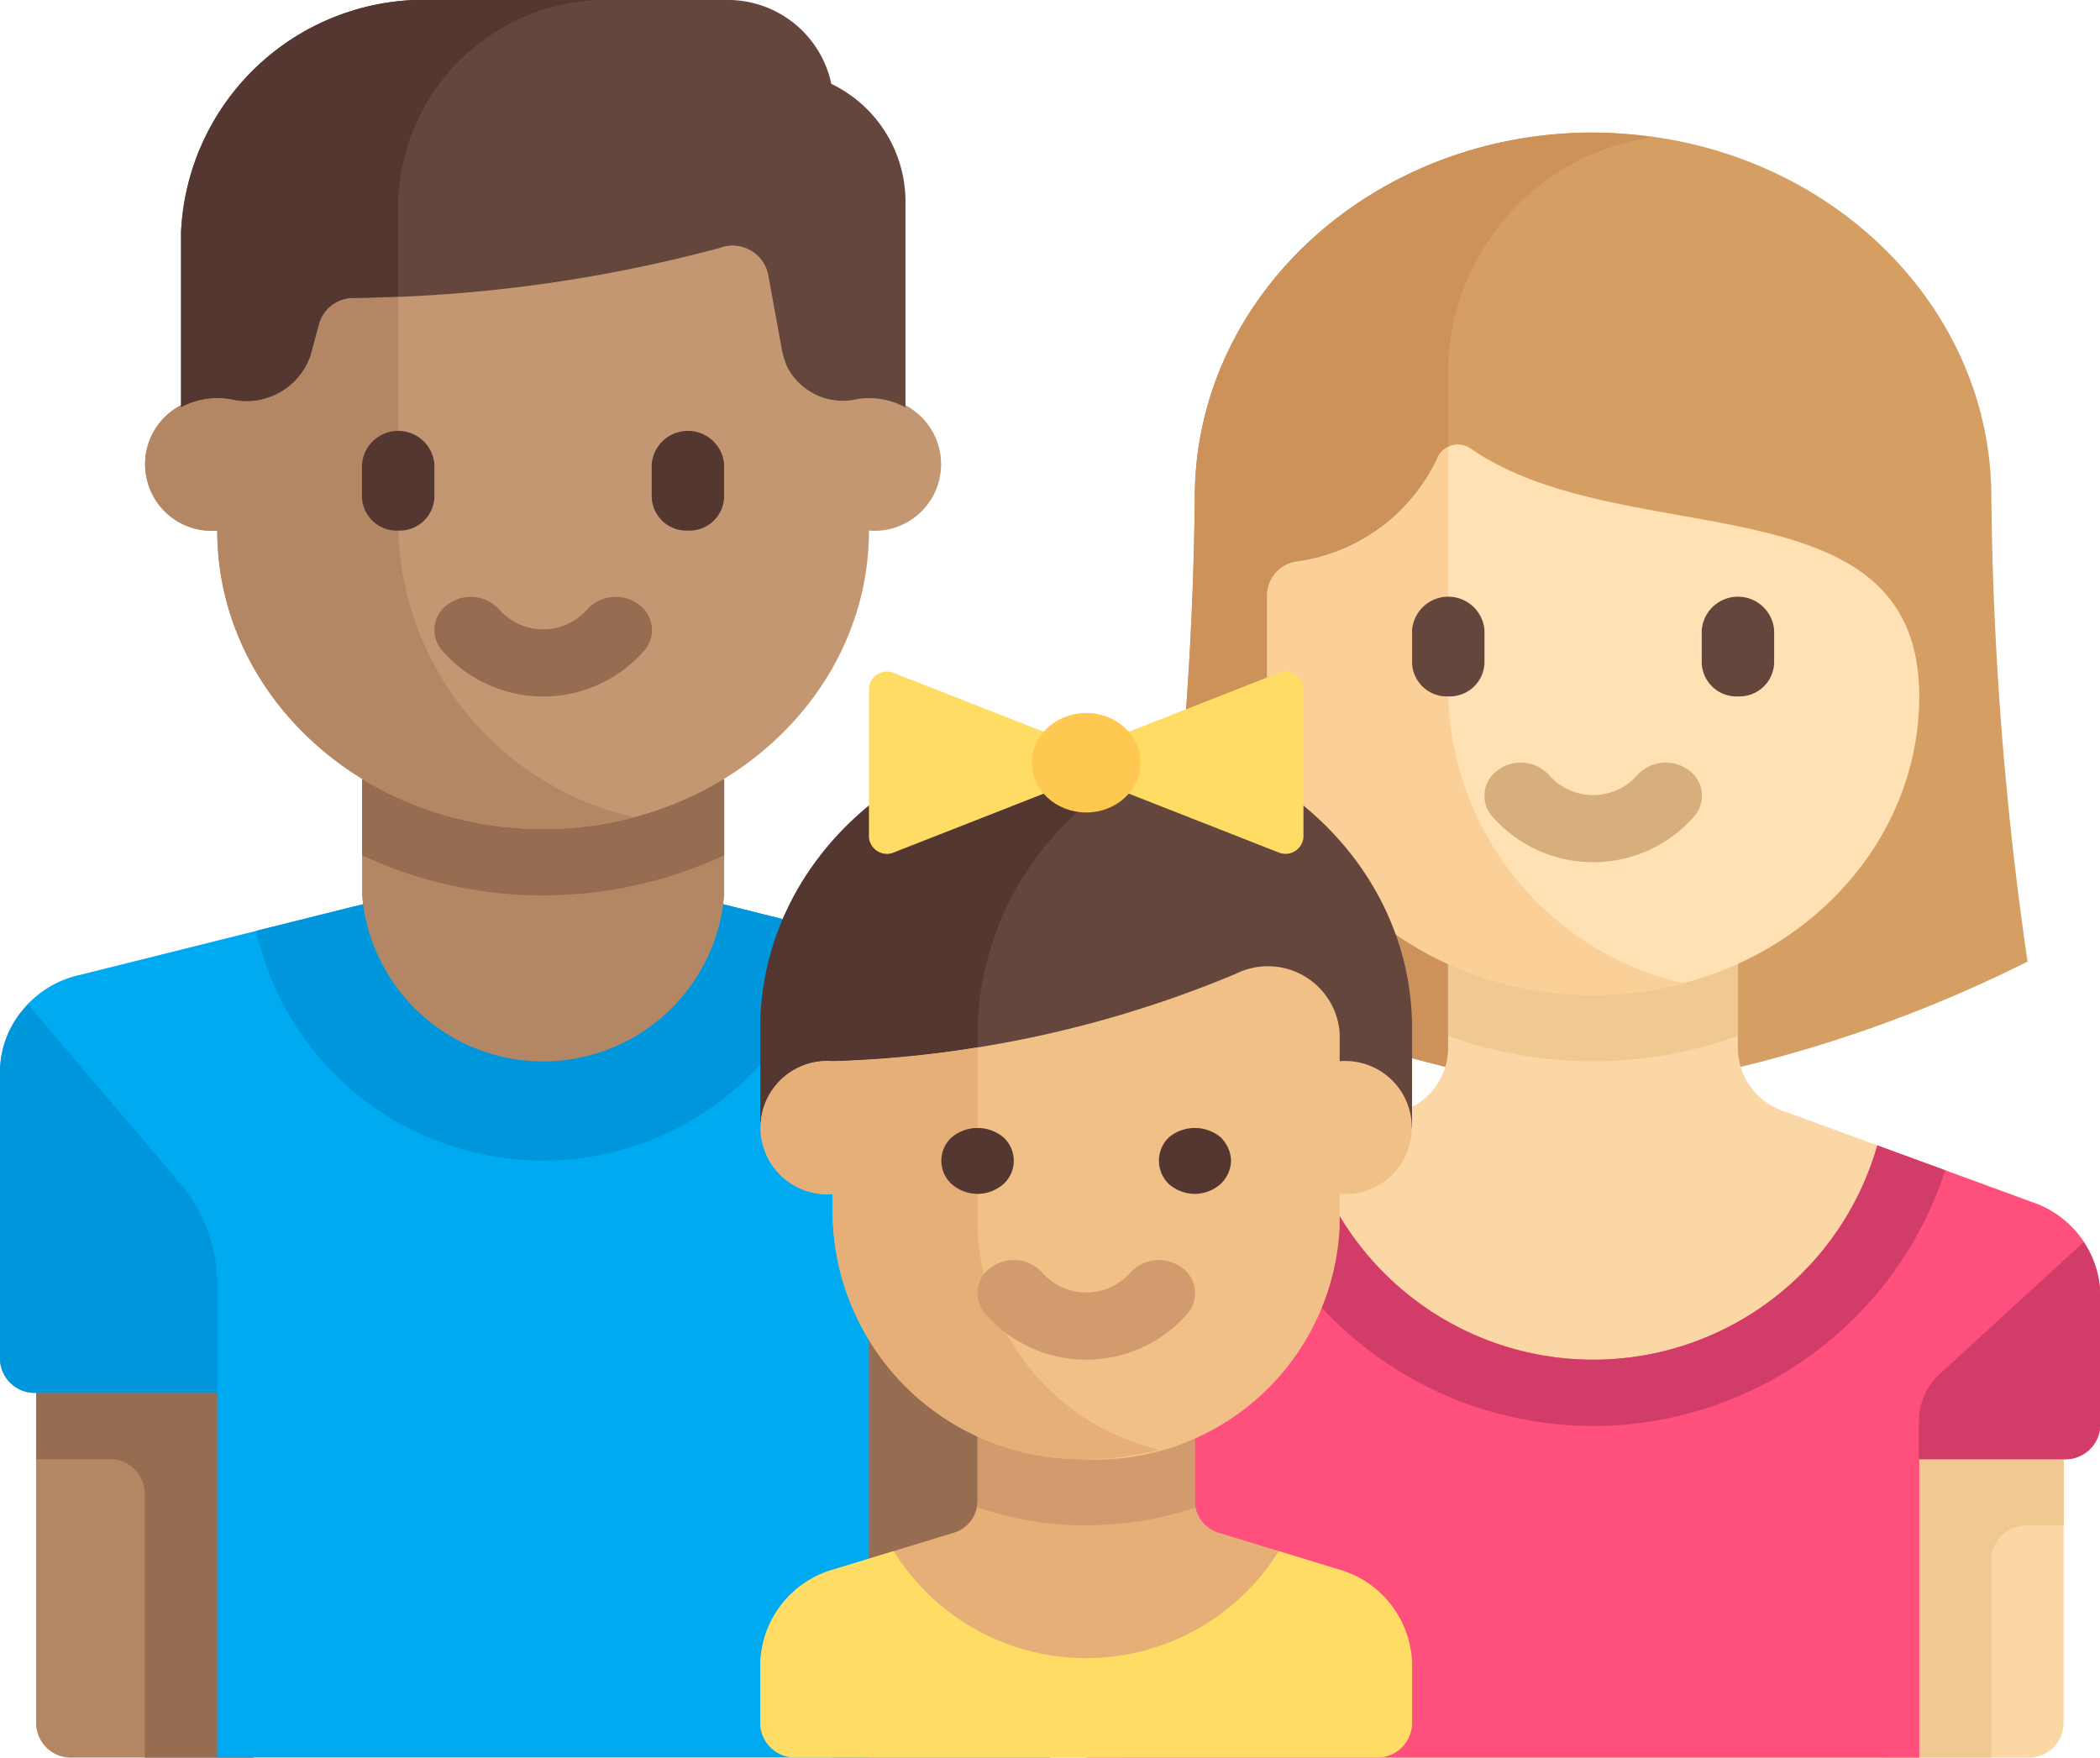 <svg id="family" xmlns="http://www.w3.org/2000/svg" width="44.919" height="37.598" viewBox="0 0 44.919 37.598">
  <path id="Path_111" data-name="Path 111" d="M291.777,57.379h0c4.7,0,8.519,3.494,8.519,7.8h0a73.874,73.874,0,0,0,.774,9.932,29,29,0,0,1-9.293,2.838,29.007,29.007,0,0,1-9.293-2.838,73.874,73.874,0,0,0,.774-9.932h0c0-4.31,3.814-7.8,8.519-7.8Z" transform="translate(-257.701 -54.541)" fill="#d59f63"/>
  <path id="Path_112" data-name="Path 112" d="M288.678,64.473V62.345a5.1,5.1,0,0,1,4.365-4.87,9.3,9.3,0,0,0-1.268-.1h0c-4.7,0-8.519,3.494-8.519,7.8a73.871,73.871,0,0,1-.775,9.932,29,29,0,0,0,9.293,2.838V67.311Z" transform="translate(-257.699 -54.541)" fill="#cd915a"/>
  <path id="Path_113" data-name="Path 113" d="M285.051,275.091l-5.31-1.946a1.425,1.425,0,0,1-.974-1.317v-2.586h-6.2v2.586a1.425,1.425,0,0,1-.974,1.317l-5.31,1.946a2.138,2.138,0,0,0-1.46,1.976v2.816a.744.744,0,0,0,.775.709h0v6.385h19.361a.744.744,0,0,0,.774-.709v-5.675h0a.744.744,0,0,0,.774-.709v-2.816A2.138,2.138,0,0,0,285.051,275.091Z" transform="translate(-241.593 -249.379)" fill="#fad7a5"/>
  <g id="Group_23" data-name="Group 23" transform="translate(30.978 19.863)">
    <path id="Path_114" data-name="Path 114" d="M462.905,401.655v2.128h-.774a.744.744,0,0,0-.774.709v4.256h-2.323v-7.094h3.872Z" transform="translate(-449.74 -391.014)" fill="#f0c891"/>
    <path id="Path_115" data-name="Path 115" d="M353.1,271.539a9.125,9.125,0,0,0,6.2,0v-2.3h-6.2v2.3Z" transform="translate(-353.102 -269.243)" fill="#f0c891"/>
  </g>
  <path id="Path_116" data-name="Path 116" d="M315.936,152.257h0c-3.849,0-6.97-2.858-6.97-6.385v-2.187a.73.73,0,0,1,.657-.7,3.912,3.912,0,0,0,3-2.247.478.478,0,0,1,.7-.165c3.281,2.268,9.59.571,9.59,5.3h0C322.906,149.4,319.786,152.257,315.936,152.257Z" transform="translate(-281.86 -130.975)" fill="#ffe1b4"/>
  <path id="Path_117" data-name="Path 117" d="M312.837,146.493v-5.327a.43.43,0,0,0-.217.2,3.912,3.912,0,0,1-3,2.247.73.73,0,0,0-.657.7v2.187c0,3.526,3.121,6.385,6.97,6.385a7.557,7.557,0,0,0,1.936-.255A6.492,6.492,0,0,1,312.837,146.493Z" transform="translate(-281.859 -131.595)" fill="#fad098"/>
  <path id="Path_118" data-name="Path 118" d="M364.254,227.233a2.875,2.875,0,0,1-2.15-.972.67.67,0,0,1,.113-1,.824.824,0,0,1,1.089.1,1.255,1.255,0,0,0,1.9,0,.824.824,0,0,1,1.089-.1.669.669,0,0,1,.113,1A2.875,2.875,0,0,1,364.254,227.233Z" transform="translate(-330.177 -208.788)" fill="#d7af7d"/>
  <g id="Group_24" data-name="Group 24" transform="translate(30.204 12.769)">
    <path id="Path_119" data-name="Path 119" d="M415.67,183.092a.744.744,0,0,1-.774-.709v-.709a.777.777,0,0,1,1.549,0v.709A.744.744,0,0,1,415.67,183.092Z" transform="translate(-408.7 -180.964)" fill="#64463c"/>
    <path id="Path_120" data-name="Path 120" d="M345.049,183.092a.744.744,0,0,1-.774-.709v-.709a.777.777,0,0,1,1.549,0v.709A.744.744,0,0,1,345.049,183.092Z" transform="translate(-344.275 -180.964)" fill="#64463c"/>
  </g>
  <path id="Path_121" data-name="Path 121" d="M285.052,328.179l-3.3-1.21a6.322,6.322,0,0,1-12.157,0l-3.3,1.21a2.138,2.138,0,0,0-1.46,1.976v9.91h17.813V333.68h3.1a.744.744,0,0,0,.774-.709v-2.815A2.138,2.138,0,0,0,285.052,328.179Z" transform="translate(-241.594 -302.467)" fill="#ff507d"/>
  <g id="Group_25" data-name="Group 25" transform="translate(26.544 24.502)">
    <path id="Path_122" data-name="Path 122" d="M316.167,326.969a6.322,6.322,0,0,1-12.157,0l-1.454.533a7.922,7.922,0,0,0,15.065,0Z" transform="translate(-302.556 -326.969)" fill="#d23c69"/>
    <path id="Path_123" data-name="Path 123" d="M467.862,356.518a1.361,1.361,0,0,1,.454-1l3.066-2.809a1.992,1.992,0,0,1,.352,1.118v2.816a.744.744,0,0,1-.774.709h-3.1v-.831Z" transform="translate(-453.359 -350.638)" fill="#d23c69"/>
  </g>
  <path id="Path_124" data-name="Path 124" d="M13.474,384.394H9.6a.744.744,0,0,1-.774-.709v-8.513h4.647Z" transform="translate(-8.053 -346.796)" fill="#b48764"/>
  <g id="Group_26" data-name="Group 26" transform="translate(0.774 28.376)">
    <path id="Path_125" data-name="Path 125" d="M8.828,392.828v1.419h1.549a.744.744,0,0,1,.774.709v5.675h2.323v-7.8H8.828Z" transform="translate(-8.828 -391.409)" fill="#966d50"/>
    <rect id="Rectangle_135" data-name="Rectangle 135" width="4.647" height="9.222" transform="translate(17.038)" fill="#966d50"/>
  </g>
  <path id="Path_126" data-name="Path 126" d="M21.522,262.114l-6.807-1.7h-6.2l-6.807,1.7A2.167,2.167,0,0,0,0,264.167v6.178a.744.744,0,0,0,.774.709H4.647v7.8h13.94v-9.4h4.647v-5.291A2.167,2.167,0,0,0,21.522,262.114Z" transform="translate(0 -241.259)" fill="#00aaf0"/>
  <path id="Path_127" data-name="Path 127" d="M71.728,260.414h-6.2l-3.036.758a6.285,6.285,0,0,0,12.268,0Z" transform="translate(-57.013 -241.26)" fill="#0096dc"/>
  <path id="Path_128" data-name="Path 128" d="M88.276,229.517V232a3.887,3.887,0,0,0,7.745,0v-2.483Z" transform="translate(-80.531 -212.846)" fill="#b48764"/>
  <path id="Path_129" data-name="Path 129" d="M88.276,231.141a9.156,9.156,0,0,0,7.745,0v-1.624H88.276Z" transform="translate(-80.531 -212.846)" fill="#966d50"/>
  <path id="Path_130" data-name="Path 130" d="M50.8,79.29V75.034H36.86V79.29a1.424,1.424,0,1,0,0,2.838c0,3.526,3.121,6.385,6.97,6.385s6.97-2.858,6.97-6.385a1.424,1.424,0,1,0,0-2.838Z" transform="translate(-32.213 -70.778)" fill="#c39772"/>
  <path id="Path_131" data-name="Path 131" d="M40.732,82.128V75.034H36.86V79.29a1.424,1.424,0,1,0,0,2.838c0,3.526,3.121,6.385,6.97,6.385a7.557,7.557,0,0,0,1.936-.255A6.492,6.492,0,0,1,40.732,82.128Z" transform="translate(-32.213 -70.778)" fill="#b48764"/>
  <path id="Path_132" data-name="Path 132" d="M108.254,183.1a2.875,2.875,0,0,1-2.15-.972.669.669,0,0,1,.113-1,.825.825,0,0,1,1.089.1,1.255,1.255,0,0,0,1.9,0,.825.825,0,0,1,1.089-.1.669.669,0,0,1,.113,1A2.875,2.875,0,0,1,108.254,183.1Z" transform="translate(-96.637 -168.2)" fill="#966d50"/>
  <g id="Group_27" data-name="Group 27" transform="translate(7.744 9.222)">
    <path id="Path_133" data-name="Path 133" d="M89.049,138.954a.744.744,0,0,1-.775-.709v-.709a.777.777,0,0,1,1.549,0v.709A.744.744,0,0,1,89.049,138.954Z" transform="translate(-88.275 -136.826)" fill="#553732"/>
    <path id="Path_134" data-name="Path 134" d="M159.671,138.954a.744.744,0,0,1-.775-.709v-.709a.777.777,0,0,1,1.549,0v.709A.744.744,0,0,1,159.671,138.954Z" transform="translate(-152.7 -136.826)" fill="#553732"/>
  </g>
  <path id="Path_135" data-name="Path 135" d="M57.1,29.906a1.336,1.336,0,0,0,1.5.7,1.628,1.628,0,0,1,1.034.176V26.324a2.8,2.8,0,0,0-1.586-2.462,2.265,2.265,0,0,0-2.287-1.794h-6.2a5.209,5.209,0,0,0-5.421,4.966v3.744a1.629,1.629,0,0,1,1.065-.171,1.446,1.446,0,0,0,1.7-.928h0l.19-.7a.758.758,0,0,1,.726-.537,31.252,31.252,0,0,0,7.838-1.07.78.78,0,0,1,1.034.545l.29,1.594A1.941,1.941,0,0,0,57.1,29.906Z" transform="translate(-40.266 -22.068)" fill="#64463c"/>
  <path id="Path_136" data-name="Path 136" d="M48.785,26.324a4.464,4.464,0,0,1,4.647-4.256H49.559a5.208,5.208,0,0,0-5.421,4.966v3.744a1.629,1.629,0,0,1,1.065-.171,1.446,1.446,0,0,0,1.7-.928l.19-.7a.758.758,0,0,1,.726-.537c.254-.006.585-.017.967-.035V26.324Z" transform="translate(-40.266 -22.068)" fill="#553732"/>
  <path id="Path_137" data-name="Path 137" d="M0,290.862v6.178a.744.744,0,0,0,.774.709H4.647v-2.33a3.361,3.361,0,0,0-.816-2.178L.6,289.441A2.024,2.024,0,0,0,0,290.862Z" transform="translate(0 -267.954)" fill="#0096dc"/>
  <path id="Path_138" data-name="Path 138" d="M197.732,404.718l-2.528-.772a.718.718,0,0,1-.53-.673v-1.617h-4.647v1.617a.718.718,0,0,1-.53.673l-2.529.772a2.153,2.153,0,0,0-1.589,2.019v1.3a.744.744,0,0,0,.775.709h12.391a.744.744,0,0,0,.774-.709v-1.3A2.154,2.154,0,0,0,197.732,404.718Z" transform="translate(-169.117 -371.152)" fill="#e6af78"/>
  <path id="Path_139" data-name="Path 139" d="M238.134,401.655v1.617a.639.639,0,0,1-.02.117,7.148,7.148,0,0,0,2.13.391l.213,0a7.491,7.491,0,0,0,2.346-.38.638.638,0,0,1-.023-.131v-1.617Z" transform="translate(-217.224 -371.151)" fill="#d29b6e"/>
  <path id="Path_140" data-name="Path 140" d="M192.35,216.276h0c-3.849,0-6.97,2.858-6.97,6.385v2.128h13.94v-2.128C199.32,219.134,196.2,216.276,192.35,216.276Z" transform="translate(-169.116 -200.669)" fill="#64463c"/>
  <path id="Path_141" data-name="Path 141" d="M194.672,216.647a7.517,7.517,0,0,0-2.323-.371c-3.849,0-6.97,2.858-6.97,6.385v2.128h4.647v-2.128A6.447,6.447,0,0,1,194.672,216.647Z" transform="translate(-169.115 -200.669)" fill="#553732"/>
  <path id="Path_142" data-name="Path 142" d="M197.771,281.53v-.614a1.539,1.539,0,0,0-2.225-1.254,24.241,24.241,0,0,1-8.617,1.868,1.424,1.424,0,1,0,0,2.838v.5a5.315,5.315,0,0,0,5.254,5.172,5.225,5.225,0,0,0,5.588-4.963v-.709a1.424,1.424,0,1,0,0-2.838Z" transform="translate(-169.116 -258.829)" fill="#f0c087"/>
  <path id="Path_143" data-name="Path 143" d="M220.617,200.924l-4.107,1.612-4.107-1.612a.385.385,0,0,0-.54.326v3.181a.385.385,0,0,0,.54.326l4.107-1.612,4.107,1.612a.385.385,0,0,0,.54-.326v-3.181A.385.385,0,0,0,220.617,200.924Z" transform="translate(-193.276 -186.525)" fill="#ffdc64"/>
  <path id="Path_144" data-name="Path 144" d="M190.027,304.706v-3.843a22.184,22.184,0,0,1-3.1.3,1.424,1.424,0,1,0,0,2.838v.5a5.315,5.315,0,0,0,5.254,5.172,5.892,5.892,0,0,0,1.716-.206A5.046,5.046,0,0,1,190.027,304.706Z" transform="translate(-169.116 -278.458)" fill="#e6af78"/>
  <path id="Path_145" data-name="Path 145" d="M240.668,359.65a2.875,2.875,0,0,1-2.15-.972.669.669,0,0,1,.113-1,.825.825,0,0,1,1.089.1,1.255,1.255,0,0,0,1.9,0,.825.825,0,0,1,1.089-.1.669.669,0,0,1,.113,1A2.875,2.875,0,0,1,240.668,359.65Z" transform="translate(-217.434 -330.564)" fill="#d29b6e"/>
  <g id="Group_28" data-name="Group 28" transform="translate(20.136 24.129)">
    <path id="Path_146" data-name="Path 146" d="M230.292,323.728a.856.856,0,0,1-.55-.206.677.677,0,0,1,0-1.007.866.866,0,0,1,1.1,0,.677.677,0,0,1,0,1.007A.857.857,0,0,1,230.292,323.728Z" transform="translate(-229.518 -322.318)" fill="#553732"/>
    <path id="Path_147" data-name="Path 147" d="M283.257,323.728a.855.855,0,0,1-.55-.206.692.692,0,0,1,0-1.007.866.866,0,0,1,1.1,0,.722.722,0,0,1,.163.234.659.659,0,0,1,.062.27.716.716,0,0,1-.225.5A.857.857,0,0,1,283.257,323.728Z" transform="translate(-277.836 -322.318)" fill="#553732"/>
  </g>
  <path id="Path_148" data-name="Path 148" d="M197.732,435.345l-1.263-.386a4.849,4.849,0,0,1-8.237,0l-1.263.386a2.153,2.153,0,0,0-1.589,2.019v1.3a.744.744,0,0,0,.775.709h12.391a.744.744,0,0,0,.774-.709v-1.3A2.154,2.154,0,0,0,197.732,435.345Z" transform="translate(-169.117 -401.778)" fill="#ffdc64"/>
  <ellipse id="Ellipse_17" data-name="Ellipse 17" cx="1.162" cy="1.064" rx="1.162" ry="1.064" transform="translate(22.072 15.252)" fill="#ffc850"/>
</svg>
